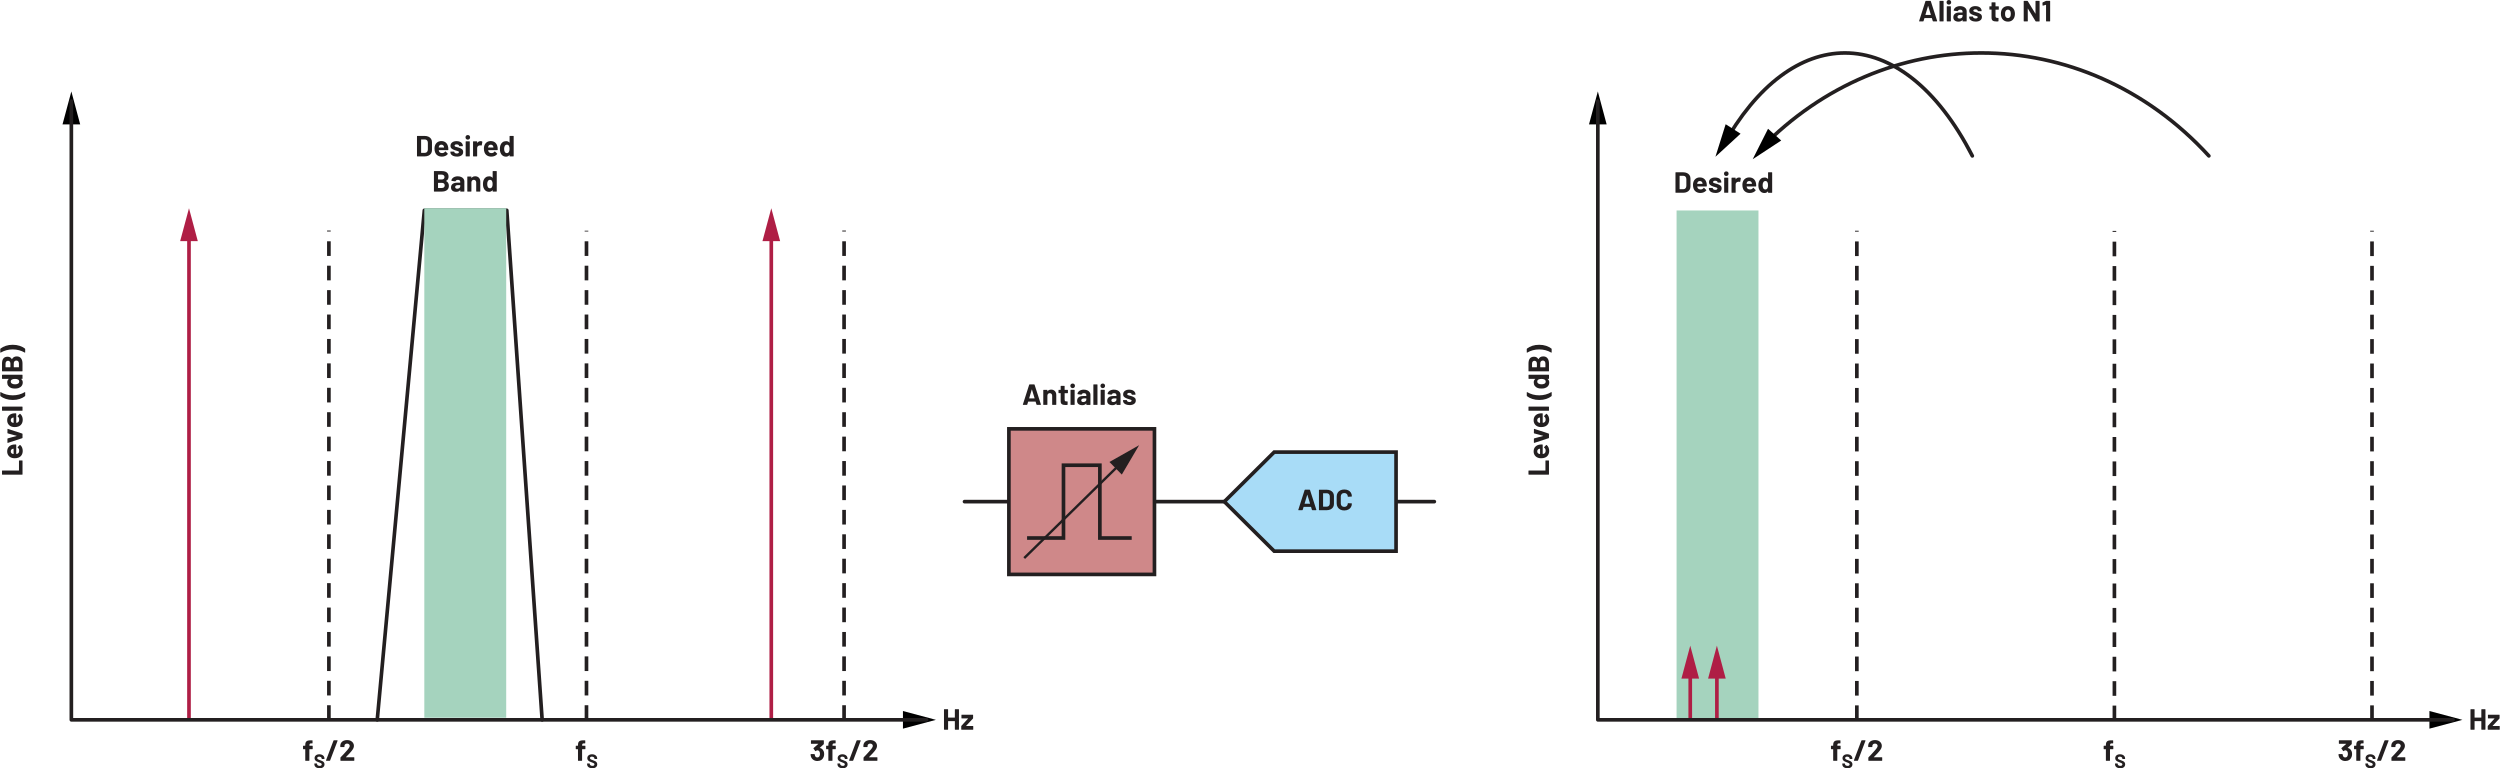 <?xml version="1.0" encoding="UTF-8"?><svg id="a" xmlns="http://www.w3.org/2000/svg" width="14.22in" height="4.37in" viewBox="0 0 1023.68 314.66"><g id="b"><g id="c"/></g><g><path d="M394.91,206.2h192.43c.41,0,.75-.34,.75-.75s-.34-.75-.75-.75h-192.43c-.41,0-.75,.34-.75,.75s.34,.75,.75,.75" fill="#231f20"/><rect x="686.55" y="86.2" width="33.54" height="208.68" fill="#a5d3be"/><path d="M155.13,294.89l19.23-208h32.39l14.43,207.98c.03,.41,.39,.72,.8,.7,.41-.03,.72-.39,.7-.8l-14.48-208.68c-.03-.39-.35-.7-.75-.7h-33.77c-.39,0-.71,.3-.75,.68l-19.29,208.68c-.04,.41,.27,.78,.68,.82,.41,.04,.78-.27,.82-.68h0Z" fill="#231f20"/><path d="M239.53,305.42h-1.16l-.06-.06v-.13c0-.29,.05-.49,.16-.6,.11-.11,.3-.17,.58-.17h.4l.1-.04,.04-.1v-.97l-.04-.1-.1-.04h-.46c-.6-.02-1.07,.04-1.41,.15-.34,.12-.59,.31-.74,.59-.15,.28-.23,.66-.23,1.16v.26l-.06,.06h-.71l-.1,.04-.04,.1v1.14l.04,.1,.1,.04h.71l.06,.06v4.55l.04,.1,.1,.04h1.4l.1-.04,.04-.1v-4.55l.06-.06h1.16l.1-.04,.04-.1v-1.14l-.04-.1-.1-.04Z" fill="#231f20"/><path d="M242.44,314.66c.63,0,1.13-.15,1.5-.44,.37-.29,.55-.69,.55-1.19,0-.34-.09-.61-.26-.82-.17-.21-.37-.37-.58-.47-.22-.11-.51-.23-.89-.37-.34-.12-.59-.22-.76-.29l-.37-.24-.12-.34c0-.19,.07-.33,.21-.44,.14-.11,.34-.16,.59-.16,.32,0,.57,.08,.76,.23,.18,.16,.28,.35,.28,.57v.06l.03,.07,.07,.03h.92l.07-.03,.03-.07v-.12c0-.34-.09-.64-.27-.9-.18-.26-.43-.46-.74-.6-.32-.14-.68-.22-1.08-.22s-.72,.06-1.02,.19c-.29,.13-.52,.31-.69,.55-.17,.24-.25,.52-.25,.84s.08,.6,.25,.82,.38,.4,.62,.52c.25,.13,.55,.25,.91,.38,.32,.12,.55,.21,.7,.28l.35,.23,.13,.32-.21,.44c-.14,.12-.35,.18-.63,.18-.34,0-.6-.07-.8-.22-.2-.15-.3-.33-.3-.54v-.12l-.03-.07-.07-.03h-.91l-.07,.03-.03,.07v.18c0,.34,.09,.63,.26,.88,.17,.25,.42,.45,.74,.58,.32,.14,.69,.21,1.12,.21Z" fill="#231f20"/><path d="M127.83,305.42h-1.16l-.06-.06v-.13c0-.29,.05-.49,.16-.6,.11-.11,.3-.17,.58-.17h.4l.1-.04,.04-.1v-.97l-.04-.1-.1-.04h-.46c-.6-.02-1.07,.04-1.41,.15-.34,.12-.59,.31-.74,.59-.15,.28-.23,.66-.23,1.16v.26l-.06,.06h-.71l-.1,.04-.04,.1v1.14l.04,.1,.1,.04h.71l.06,.06v4.55l.04,.1,.1,.04h1.4l.1-.04,.04-.1v-4.55l.06-.06h1.16l.1-.04,.04-.1v-1.14l-.04-.1-.1-.04Z" fill="#231f20"/><path d="M130.74,314.66c.63,0,1.13-.15,1.5-.44,.37-.29,.55-.69,.55-1.19,0-.34-.09-.61-.26-.82-.17-.21-.37-.37-.58-.47-.22-.11-.51-.23-.89-.37-.34-.12-.59-.22-.76-.29l-.37-.24-.12-.34c0-.19,.07-.33,.21-.44,.14-.11,.34-.16,.59-.16,.32,0,.57,.08,.76,.23,.18,.16,.28,.35,.28,.57v.06l.03,.07,.07,.03h.92l.07-.03,.03-.07v-.12c0-.34-.09-.64-.27-.9-.18-.26-.43-.46-.74-.6-.32-.14-.68-.22-1.08-.22s-.72,.06-1.02,.19c-.29,.13-.52,.31-.69,.55-.17,.24-.25,.52-.25,.84s.08,.6,.25,.82,.38,.4,.62,.52c.25,.13,.55,.25,.91,.38,.32,.12,.55,.21,.7,.28l.35,.23,.13,.32-.21,.44c-.14,.12-.35,.18-.63,.18-.34,0-.6-.07-.8-.22-.2-.15-.3-.33-.3-.54v-.12l-.03-.07-.07-.03h-.91l-.07,.03-.03,.07v.18c0,.34,.09,.63,.26,.88,.17,.25,.42,.45,.74,.58,.32,.14,.69,.21,1.12,.21Z" fill="#231f20"/><path d="M141.57,310.07l.18-.18c.57-.58,1-1.02,1.28-1.32,.29-.3,.56-.61,.8-.92,.34-.41,.59-.79,.76-1.14s.25-.7,.25-1.03c0-.44-.11-.84-.34-1.2-.23-.36-.55-.65-.97-.86-.42-.21-.91-.32-1.48-.32-.51,0-.97,.09-1.39,.26s-.74,.43-.99,.76c-.25,.33-.38,.71-.41,1.15v.56l.04,.1,.1,.04h1.42l.1-.04,.04-.1v-.3c0-.29,.1-.53,.3-.71s.46-.27,.78-.27,.58,.09,.78,.27,.3,.41,.3,.69c0,.39-.36,.99-1.09,1.8-.23,.24-.46,.49-.68,.76-.1,.11-.36,.39-.77,.85-.41,.45-.81,.87-1.2,1.25l-.07,.18v1.1l.04,.1,.1,.04h5.4l.1-.04,.04-.1v-1.16l-.04-.1-.1-.04h-3.25l-.05-.03v-.05Zm-8.05,1.52h1.39l.17-.11,3.08-8.12-.12-.17h-1.39l-.17,.11-3.08,8.12,.12,.17Z" fill="#231f20"/><path d="M342.07,305.42h-1.16l-.06-.06v-.13c0-.29,.05-.49,.16-.6,.11-.11,.3-.17,.58-.17h.4l.1-.04,.04-.1v-.97l-.04-.1-.1-.04h-.46c-.6-.02-1.07,.04-1.41,.15-.34,.12-.59,.31-.74,.59-.15,.28-.23,.66-.23,1.16v.26l-.06,.06h-.71l-.1,.04-.04,.1v1.14l.04,.1,.1,.04h.71l.06,.06v4.55l.04,.1,.1,.04h1.4l.1-.04,.04-.1v-4.55l.06-.06h1.16l.1-.04,.04-.1v-1.14l-.04-.1-.1-.04Zm-4.9,2.17c-.3-.69-.79-1.1-1.49-1.24l-.05-.02,.02-.05,1.57-1.44,.08-.18v-1.32l-.04-.1-.1-.04h-5l-.1,.04-.04,.1v1.16l.04,.1,.1,.04h2.82l.04,.02-.02,.05-1.91,1.67-.05,.12,.02,.08,.71,1,.11,.07,.1-.04,.35-.22,.28-.08c.43,0,.74,.19,.92,.56,.12,.24,.18,.55,.18,.92,0,.32-.06,.6-.17,.84-.17,.39-.48,.59-.92,.59-.22,0-.42-.06-.58-.17-.16-.12-.28-.28-.35-.49-.06-.13-.1-.32-.13-.59l-.14-.14h-1.42l-.14,.14c.02,.36,.08,.7,.19,1.01,.2,.52,.53,.93,.99,1.24,.46,.3,.99,.46,1.6,.46s1.15-.14,1.6-.43c.45-.29,.77-.69,.97-1.2,.14-.37,.22-.77,.22-1.2,0-.48-.08-.9-.24-1.27Z" fill="#231f20"/><path d="M344.98,314.66c.63,0,1.13-.15,1.5-.44,.37-.29,.55-.69,.55-1.19,0-.34-.09-.61-.26-.82-.17-.21-.37-.37-.58-.47-.22-.11-.51-.23-.89-.37-.34-.12-.59-.22-.76-.29l-.37-.24-.12-.34c0-.19,.07-.33,.21-.44,.14-.11,.34-.16,.59-.16,.32,0,.57,.08,.76,.23,.18,.16,.28,.35,.28,.57v.06l.03,.07,.07,.03h.92l.07-.03,.03-.07v-.12c0-.34-.09-.64-.27-.9-.18-.26-.43-.46-.74-.6-.32-.14-.68-.22-1.08-.22s-.72,.06-1.02,.19c-.29,.13-.52,.31-.69,.55-.17,.24-.25,.52-.25,.84s.08,.6,.25,.82,.38,.4,.62,.52c.25,.13,.55,.25,.91,.38,.32,.12,.55,.21,.7,.28l.35,.23,.13,.32-.21,.44c-.14,.12-.35,.18-.63,.18-.34,0-.6-.07-.8-.22-.2-.15-.3-.33-.3-.54v-.12l-.03-.07-.07-.03h-.91l-.07,.03-.03,.07v.18c0,.34,.09,.63,.26,.88,.17,.25,.42,.45,.74,.58,.32,.14,.69,.21,1.12,.21Z" fill="#231f20"/><path d="M355.81,310.07l.18-.18c.57-.58,1-1.02,1.28-1.32,.29-.3,.56-.61,.8-.92,.34-.41,.59-.79,.76-1.14s.25-.7,.25-1.03c0-.44-.11-.84-.34-1.2-.23-.36-.55-.65-.97-.86-.42-.21-.91-.32-1.48-.32-.51,0-.97,.09-1.39,.26s-.74,.43-.99,.76c-.25,.33-.38,.71-.41,1.15v.56l.04,.1,.1,.04h1.42l.1-.04,.04-.1v-.3c0-.29,.1-.53,.3-.71s.46-.27,.78-.27,.58,.09,.78,.27,.3,.41,.3,.69c0,.39-.36,.99-1.09,1.8-.23,.24-.46,.49-.68,.76-.1,.11-.36,.39-.77,.85-.41,.45-.81,.87-1.2,1.25l-.07,.18v1.1l.04,.1,.1,.04h5.4l.1-.04,.04-.1v-1.16l-.04-.1-.1-.04h-3.25l-.05-.03v-.05Zm-8.05,1.52h1.39l.17-.11,3.08-8.12-.12-.17h-1.39l-.17,.11-3.08,8.12,.12,.17Z" fill="#231f20"/><path d="M865.3,305.42h-1.16l-.06-.06v-.13c0-.29,.05-.49,.16-.6,.11-.11,.3-.17,.58-.17h.4l.1-.04,.04-.1v-.97l-.04-.1-.1-.04h-.46c-.6-.02-1.07,.04-1.41,.15-.34,.12-.59,.31-.74,.59-.15,.28-.23,.66-.23,1.16v.26l-.06,.06h-.71l-.1,.04-.04,.1v1.14l.04,.1,.1,.04h.71l.06,.06v4.55l.04,.1,.1,.04h1.4l.1-.04,.04-.1v-4.55l.06-.06h1.16l.1-.04,.04-.1v-1.14l-.04-.1-.1-.04Z" fill="#231f20"/><path d="M868.22,314.66c.63,0,1.13-.15,1.5-.44,.37-.29,.55-.69,.55-1.19,0-.34-.09-.61-.26-.82-.17-.21-.37-.37-.58-.47-.22-.11-.51-.23-.89-.37-.34-.12-.59-.22-.76-.29l-.37-.24-.12-.34c0-.19,.07-.33,.21-.44,.14-.11,.34-.16,.59-.16,.32,0,.57,.08,.76,.23,.18,.16,.28,.35,.28,.57v.06l.03,.07,.07,.03h.92l.07-.03,.03-.07v-.12c0-.34-.09-.64-.27-.9-.18-.26-.43-.46-.74-.6-.32-.14-.68-.22-1.08-.22s-.72,.06-1.02,.19c-.29,.13-.52,.31-.69,.55-.17,.24-.25,.52-.25,.84s.08,.6,.25,.82,.38,.4,.62,.52c.25,.13,.55,.25,.91,.38,.32,.12,.55,.21,.7,.28l.35,.23,.13,.32-.21,.44c-.14,.12-.35,.18-.63,.18-.34,0-.6-.07-.8-.22-.2-.15-.3-.33-.3-.54v-.12l-.03-.07-.07-.03h-.91l-.07,.03-.03,.07v.18c0,.34,.09,.63,.26,.88,.17,.25,.42,.45,.74,.58,.32,.14,.69,.21,1.12,.21Z" fill="#231f20"/><path d="M753.61,305.42h-1.16l-.06-.06v-.13c0-.29,.05-.49,.16-.6,.11-.11,.3-.17,.58-.17h.4l.1-.04,.04-.1v-.97l-.04-.1-.1-.04h-.46c-.6-.02-1.07,.04-1.41,.15-.34,.12-.59,.31-.74,.59-.15,.28-.23,.66-.23,1.16v.26l-.06,.06h-.71l-.1,.04-.04,.1v1.14l.04,.1,.1,.04h.71l.06,.06v4.55l.04,.1,.1,.04h1.4l.1-.04,.04-.1v-4.55l.06-.06h1.16l.1-.04,.04-.1v-1.14l-.04-.1-.1-.04Z" fill="#231f20"/><path d="M756.52,314.66c.63,0,1.13-.15,1.5-.44,.37-.29,.55-.69,.55-1.19,0-.34-.09-.61-.26-.82-.17-.21-.37-.37-.58-.47-.22-.11-.51-.23-.89-.37-.34-.12-.59-.22-.76-.29l-.37-.24-.12-.34c0-.19,.07-.33,.21-.44,.14-.11,.34-.16,.59-.16,.32,0,.57,.08,.76,.23,.18,.16,.28,.35,.28,.57v.06l.03,.07,.07,.03h.92l.07-.03,.03-.07v-.12c0-.34-.09-.64-.27-.9-.18-.26-.43-.46-.74-.6-.32-.14-.68-.22-1.08-.22s-.72,.06-1.02,.19c-.29,.13-.52,.31-.69,.55-.17,.24-.25,.52-.25,.84s.08,.6,.25,.82,.38,.4,.62,.52c.25,.13,.55,.25,.91,.38,.32,.12,.55,.21,.7,.28l.35,.23,.13,.32-.21,.44c-.14,.12-.35,.18-.63,.18-.34,0-.6-.07-.8-.22-.2-.15-.3-.33-.3-.54v-.12l-.03-.07-.07-.03h-.91l-.07,.03-.03,.07v.18c0,.34,.09,.63,.26,.88,.17,.25,.42,.45,.74,.58,.32,.14,.69,.21,1.12,.21Z" fill="#231f20"/><path d="M767.34,310.07l.18-.18c.57-.58,1-1.02,1.28-1.32,.29-.3,.56-.61,.8-.92,.34-.41,.59-.79,.76-1.14s.25-.7,.25-1.03c0-.44-.11-.84-.34-1.2-.23-.36-.55-.65-.97-.86-.42-.21-.91-.32-1.48-.32-.51,0-.97,.09-1.39,.26s-.74,.43-.99,.76c-.25,.33-.38,.71-.41,1.15v.56l.04,.1,.1,.04h1.42l.1-.04,.04-.1v-.3c0-.29,.1-.53,.3-.71s.46-.27,.78-.27,.58,.09,.78,.27,.3,.41,.3,.69c0,.39-.36,.99-1.09,1.8-.23,.24-.46,.49-.68,.76-.1,.11-.36,.39-.77,.85-.41,.45-.81,.87-1.2,1.25l-.07,.18v1.1l.04,.1,.1,.04h5.4l.1-.04,.04-.1v-1.16l-.04-.1-.1-.04h-3.25l-.05-.03v-.05Zm-8.05,1.52h1.39l.17-.11,3.08-8.12-.12-.17h-1.39l-.17,.11-3.08,8.12,.12,.17Z" fill="#231f20"/><path d="M967.85,305.42h-1.16l-.06-.06v-.13c0-.29,.05-.49,.16-.6,.11-.11,.3-.17,.58-.17h.4l.1-.04,.04-.1v-.97l-.04-.1-.1-.04h-.46c-.6-.02-1.07,.04-1.41,.15-.34,.12-.59,.31-.74,.59-.15,.28-.23,.66-.23,1.16v.26l-.06,.06h-.71l-.1,.04-.04,.1v1.14l.04,.1,.1,.04h.71l.06,.06v4.55l.04,.1,.1,.04h1.4l.1-.04,.04-.1v-4.55l.06-.06h1.16l.1-.04,.04-.1v-1.14l-.04-.1-.1-.04Zm-4.9,2.17c-.3-.69-.79-1.1-1.49-1.24l-.05-.02,.02-.05,1.57-1.44,.08-.18v-1.32l-.04-.1-.1-.04h-5l-.1,.04-.04,.1v1.16l.04,.1,.1,.04h2.82l.04,.02-.02,.05-1.91,1.67-.05,.12,.02,.08,.71,1,.11,.07,.1-.04,.35-.22,.28-.08c.43,0,.74,.19,.92,.56,.12,.24,.18,.55,.18,.92,0,.32-.06,.6-.17,.84-.17,.39-.48,.59-.92,.59-.22,0-.42-.06-.58-.17-.16-.12-.28-.28-.35-.49-.06-.13-.1-.32-.13-.59l-.14-.14h-1.42l-.14,.14c.02,.36,.08,.7,.19,1.01,.2,.52,.53,.93,.99,1.24,.46,.3,.99,.46,1.6,.46s1.15-.14,1.6-.43c.45-.29,.77-.69,.97-1.2,.14-.37,.22-.77,.22-1.2,0-.48-.08-.9-.24-1.27Z" fill="#231f20"/><path d="M970.76,314.66c.63,0,1.13-.15,1.5-.44,.37-.29,.55-.69,.55-1.19,0-.34-.09-.61-.26-.82-.17-.21-.37-.37-.58-.47-.22-.11-.51-.23-.89-.37-.34-.12-.59-.22-.76-.29l-.37-.24-.12-.34c0-.19,.07-.33,.21-.44,.14-.11,.34-.16,.59-.16,.32,0,.57,.08,.76,.23,.18,.16,.28,.35,.28,.57v.06l.03,.07,.07,.03h.92l.07-.03,.03-.07v-.12c0-.34-.09-.64-.27-.9-.18-.26-.43-.46-.74-.6-.32-.14-.68-.22-1.08-.22s-.72,.06-1.02,.19c-.29,.13-.52,.31-.69,.55-.17,.24-.25,.52-.25,.84s.08,.6,.25,.82,.38,.4,.62,.52c.25,.13,.55,.25,.91,.38,.32,.12,.55,.21,.7,.28l.35,.23,.13,.32-.21,.44c-.14,.12-.35,.18-.63,.18-.34,0-.6-.07-.8-.22-.2-.15-.3-.33-.3-.54v-.12l-.03-.07-.07-.03h-.91l-.07,.03-.03,.07v.18c0,.34,.09,.63,.26,.88,.17,.25,.42,.45,.74,.58,.32,.14,.69,.21,1.12,.21Z" fill="#231f20"/><path d="M981.58,310.07l.18-.18c.57-.58,1-1.02,1.28-1.32,.29-.3,.56-.61,.8-.92,.34-.41,.59-.79,.76-1.14s.25-.7,.25-1.03c0-.44-.11-.84-.34-1.2-.23-.36-.55-.65-.97-.86-.42-.21-.91-.32-1.48-.32-.51,0-.97,.09-1.39,.26s-.74,.43-.99,.76c-.25,.33-.38,.71-.41,1.15v.56l.04,.1,.1,.04h1.42l.1-.04,.04-.1v-.3c0-.29,.1-.53,.3-.71s.46-.27,.78-.27,.58,.09,.78,.27,.3,.41,.3,.69c0,.39-.36,.99-1.09,1.8-.23,.24-.46,.49-.68,.76-.1,.11-.36,.39-.77,.85-.41,.45-.81,.87-1.2,1.25l-.07,.18v1.1l.04,.1,.1,.04h5.4l.1-.04,.04-.1v-1.16l-.04-.1-.1-.04h-3.25l-.05-.03v-.05Zm-8.05,1.52h1.39l.17-.11,3.08-8.12-.12-.17h-1.39l-.17,.11-3.08,8.12,.12,.17Z" fill="#231f20"/><path d="M135.34,94.82v-.4h-1.5v.4h1.5Zm0,10v-6h-1.5v6h1.5Zm0,10v-6h-1.5v6h1.5Zm0,10v-6h-1.5v6h1.5Zm0,10v-6h-1.5v6h1.5Zm0,10v-6h-1.5v6h1.5Zm0,10v-6h-1.5v6h1.5Zm0,10v-6h-1.5v6h1.5Zm0,10v-6h-1.5v6h1.5Zm0,10v-6h-1.5v6h1.5Zm0,10v-6h-1.5v6h1.5Zm0,10v-6h-1.5v6h1.5Zm0,10v-6h-1.5v6h1.5Zm0,10v-6h-1.5v6h1.5Zm0,10v-6h-1.5v6h1.5Zm0,10v-6h-1.5v6h1.5Zm0,10v-6h-1.5v6h1.5Zm0,10v-6h-1.5v6h1.5Zm0,10v-6h-1.5v6h1.5Zm0,10v-6h-1.5v6h1.5Zm0,10v-6h-1.5v6h1.5Z" fill="#231f20"/><path d="M240.84,94.82v-.33h-1.5v.33h1.5Zm0,10v-6h-1.5v6h1.5Zm0,10v-6h-1.5v6h1.5Zm0,10v-6h-1.5v6h1.5Zm0,10v-6h-1.5v6h1.5Zm0,10v-6h-1.5v6h1.5Zm0,10v-6h-1.5v6h1.5Zm0,10v-6h-1.5v6h1.5Zm0,10v-6h-1.5v6h1.5Zm0,10v-6h-1.5v6h1.5Zm0,10v-6h-1.5v6h1.5Zm0,10v-6h-1.5v6h1.5Zm0,10v-6h-1.5v6h1.5Zm0,10v-6h-1.5v6h1.5Zm0,10v-6h-1.5v6h1.5Zm0,10v-6h-1.5v6h1.5Zm0,10v-6h-1.5v6h1.5Zm0,10v-6h-1.5v6h1.5Zm0,10v-6h-1.5v6h1.5Zm0,10v-6h-1.5v6h1.5Zm0,10v-6h-1.5v6h1.5Z" fill="#231f20"/><path d="M346.34,94.82v-.4h-1.5v.4h1.5Zm0,10v-6h-1.5v6h1.5Zm0,10v-6h-1.5v6h1.5Zm0,10v-6h-1.5v6h1.5Zm0,10v-6h-1.5v6h1.5Zm0,10v-6h-1.5v6h1.5Zm0,10v-6h-1.5v6h1.5Zm0,10v-6h-1.5v6h1.5Zm0,10v-6h-1.5v6h1.5Zm0,10v-6h-1.5v6h1.5Zm0,10v-6h-1.5v6h1.5Zm0,10v-6h-1.5v6h1.5Zm0,10v-6h-1.5v6h1.5Zm0,10v-6h-1.5v6h1.5Zm0,10v-6h-1.5v6h1.5Zm0,10v-6h-1.5v6h1.5Zm0,10v-6h-1.5v6h1.5Zm0,10v-6h-1.5v6h1.5Zm0,10v-6h-1.5v6h1.5Zm0,10v-6h-1.5v6h1.5Zm0,10v-6h-1.5v6h1.5Z" fill="#231f20"/><rect x="413.09" y="175.64" width="59.62" height="59.62" fill="#cf7a7a"/><rect x="413.09" y="175.64" width="59.62" height="59.62" fill="#cf8889"/><polygon points="413.09 235.26 413.09 236.01 473.46 236.01 473.46 174.89 412.34 174.89 412.34 236.01 413.09 236.01 413.09 235.26 413.84 235.26 413.84 176.39 471.96 176.39 471.96 234.51 413.09 234.51 413.09 235.26 413.84 235.26 413.09 235.26" fill="#231f20"/><polygon points="420.54 221.1 436.2 221.1 436.2 191.29 449.6 191.29 449.6 221.1 463.39 221.1 463.39 219.6 451.1 219.6 451.1 189.79 434.7 189.79 434.7 219.6 420.54 219.6 420.54 221.1 420.54 221.1" fill="#231f20"/><rect x="173.67" y="85.28" width="33.54" height="208.68" fill="#a5d3be"/><path d="M761.13,94.88v-.38h-1.5v.38h1.5Zm0,10v-6h-1.5v6h1.5Zm0,10v-6h-1.5v6h1.5Zm0,10v-6h-1.5v6h1.5Zm0,10v-6h-1.5v6h1.5Zm0,10v-6h-1.5v6h1.5Zm0,10v-6h-1.5v6h1.5Zm0,10v-6h-1.5v6h1.5Zm0,10v-6h-1.5v6h1.5Zm0,10v-6h-1.5v6h1.5Zm0,10v-6h-1.5v6h1.5Zm0,10v-6h-1.5v6h1.5Zm0,10v-6h-1.5v6h1.5Zm0,10v-6h-1.5v6h1.5Zm0,10v-6h-1.5v6h1.5Zm0,10v-6h-1.5v6h1.5Zm0,10v-6h-1.5v6h1.5Zm0,10v-6h-1.5v6h1.5Zm0,10v-6h-1.5v6h1.5Zm0,10v-6h-1.5v6h1.5Zm0,10v-6h-1.5v6h1.5Z" fill="#231f20"/><path d="M866.62,94.97v-.4h-1.5v.4h1.5Zm0,10v-6h-1.5v6h1.5Zm0,10v-6h-1.5v6h1.5Zm0,10v-6h-1.5v6h1.5Zm0,10v-6h-1.5v6h1.5Zm0,10v-6h-1.5v6h1.5Zm0,10v-6h-1.5v6h1.5Zm0,10v-6h-1.5v6h1.5Zm0,10v-6h-1.5v6h1.5Zm0,10v-6h-1.5v6h1.5Zm0,10v-6h-1.5v6h1.5Zm0,10v-6h-1.5v6h1.5Zm0,10v-6h-1.5v6h1.5Zm0,10v-6h-1.5v6h1.5Zm0,10v-6h-1.5v6h1.5Zm0,10v-6h-1.5v6h1.5Zm0,10v-6h-1.5v6h1.5Zm0,10v-6h-1.5v6h1.5Zm0,10v-6h-1.5v6h1.5Zm0,10v-6h-1.5v6h1.5Zm0,10v-6h-1.5v6h1.5Z" fill="#231f20"/><path d="M972.12,94.88v-.38h-1.5v.38h1.5Zm0,10v-6h-1.5v6h1.5Zm0,10v-6h-1.5v6h1.5Zm0,10v-6h-1.5v6h1.5Zm0,10v-6h-1.5v6h1.5Zm0,10v-6h-1.5v6h1.5Zm0,10v-6h-1.5v6h1.5Zm0,10v-6h-1.5v6h1.5Zm0,10v-6h-1.5v6h1.5Zm0,10v-6h-1.5v6h1.5Zm0,10v-6h-1.5v6h1.5Zm0,10v-6h-1.5v6h1.5Zm0,10v-6h-1.5v6h1.5Zm0,10v-6h-1.5v6h1.5Zm0,10v-6h-1.5v6h1.5Zm0,10v-6h-1.5v6h1.5Zm0,10v-6h-1.5v6h1.5Zm0,10v-6h-1.5v6h1.5Zm0,10v-6h-1.5v6h1.5Zm0,10v-6h-1.5v6h1.5Zm0,10v-6h-1.5v6h1.5Z" fill="#231f20"/><path d="M723.77,77.08c-.2,.34-.48,.52-.84,.52-.39,0-.69-.17-.89-.52-.17-.32-.25-.72-.25-1.2,0-.54,.1-.96,.3-1.27,.19-.31,.48-.47,.85-.47,.35,0,.62,.16,.8,.47,.18,.3,.26,.72,.26,1.26s-.08,.92-.24,1.21Zm.25-6.38v2.57l-.02,.05-.05-.02c-.32-.4-.77-.6-1.34-.6s-1.07,.15-1.47,.45c-.4,.3-.69,.71-.87,1.22-.14,.42-.22,.92-.22,1.49s.07,1.04,.2,1.45c.18,.54,.47,.97,.87,1.28,.4,.31,.89,.47,1.45,.47s1.04-.22,1.38-.66l.05-.02,.02,.04v.4l.04,.1,.1,.04h1.4l.1-.04,.04-.1v-8.11l-.04-.1-.1-.04h-1.4l-.1,.04-.04,.1Zm-7.72,3.44c.26,0,.49,.07,.67,.2s.31,.32,.38,.56c0,0,.02,.1,.06,.34l-.05,.06h-2.08l-.06-.06,.08-.38c.16-.47,.49-.71,1-.71Zm2.8,1.09c-.1-.78-.4-1.4-.88-1.86-.48-.46-1.13-.7-1.93-.7-.63,0-1.18,.17-1.64,.5-.46,.34-.78,.79-.97,1.36-.12,.34-.18,.72-.18,1.16,0,.65,.08,1.17,.25,1.57,.21,.56,.55,1,1.03,1.31,.48,.31,1.06,.47,1.75,.47,.5,0,.95-.09,1.37-.27s.76-.43,1.02-.76l.05-.1-.06-.11-.86-.85-.08-.05-.11,.07c-.3,.41-.7,.62-1.21,.62-.64,0-1.06-.22-1.27-.67l-.13-.48,.05-.06h3.71l.16-.14c.02-.38,0-.72-.05-1.02Zm-6.98-2.53c-.55,0-.99,.24-1.32,.72h-.04l-.02-.04v-.46l-.04-.1-.1-.04h-1.4l-.1,.04-.04,.1v5.88l.04,.1,.1,.04h1.4l.1-.04,.04-.1v-3.28c0-.31,.1-.56,.3-.75,.2-.19,.44-.29,.73-.32l.26-.02,.42,.06,.17-.08,.25-1.37-.07-.18c-.17-.11-.4-.17-.68-.17Zm-5.94,6.25h1.4l.1-.04,.04-.1v-5.89l-.04-.1-.1-.04h-1.4l-.1,.04-.04,.1v5.89l.04,.1,.1,.04Zm.72-6.86c.27,0,.5-.09,.68-.27,.18-.18,.27-.41,.27-.68s-.09-.51-.26-.68-.4-.26-.68-.26-.51,.09-.68,.26c-.18,.18-.26,.4-.26,.68s.09,.5,.27,.68,.41,.27,.68,.27Zm-4.48,6.95c.79,0,1.42-.17,1.89-.5,.47-.33,.7-.79,.7-1.39,0-.5-.16-.89-.49-1.15s-.78-.48-1.34-.65l-.36-.1-.3-.08c-.38-.09-.66-.17-.82-.25l-.25-.36,.25-.4c.17-.1,.38-.14,.65-.14,.3,0,.53,.06,.71,.18,.18,.12,.27,.27,.27,.44l.04,.1,.1,.04h1.28l.1-.04,.04-.1c0-.38-.11-.71-.32-1.01-.21-.3-.51-.53-.89-.69-.38-.16-.83-.25-1.34-.25-.76,0-1.37,.17-1.83,.52-.46,.35-.69,.82-.69,1.41,0,.48,.15,.85,.46,1.1,.3,.26,.71,.47,1.22,.65,.22,.09,.51,.18,.89,.28,.33,.08,.56,.16,.71,.23l.22,.32-.25,.4c-.17,.11-.39,.16-.66,.16-.3,0-.54-.06-.74-.19s-.29-.27-.29-.45h0l-.04-.11-.1-.04h-1.33l-.1,.04-.04,.1v.12c0,.34,.11,.65,.33,.92,.22,.27,.53,.48,.93,.64,.4,.15,.87,.23,1.4,.23Zm-6.35-4.9c.26,0,.49,.07,.67,.2s.31,.32,.38,.56c0,0,.02,.1,.06,.34l-.05,.06h-2.08l-.06-.06,.08-.38c.16-.47,.49-.71,1-.71Zm2.8,1.09c-.1-.78-.4-1.4-.88-1.86-.48-.46-1.13-.7-1.93-.7-.63,0-1.18,.17-1.64,.5-.46,.34-.78,.79-.97,1.36-.12,.34-.18,.72-.18,1.16,0,.65,.08,1.17,.25,1.57,.21,.56,.55,1,1.03,1.31,.48,.31,1.06,.47,1.75,.47,.5,0,.95-.09,1.37-.27s.76-.43,1.02-.76l.05-.1-.06-.11-.86-.85-.08-.05-.11,.07c-.3,.41-.7,.62-1.21,.62-.64,0-1.06-.22-1.27-.67l-.13-.48,.05-.06h3.71l.16-.14c.02-.38,0-.72-.05-1.02Zm-11.08,2.21v-5.38l.06-.06h1.44c.38,0,.69,.12,.92,.37,.23,.25,.34,.58,.34,1v2.76c0,.42-.13,.75-.35,1-.23,.25-.53,.37-.89,.37h-1.45l-.06-.06Zm-1.55,1.51h3c.6,0,1.13-.11,1.58-.32,.45-.21,.8-.51,1.05-.89s.37-.83,.37-1.33v-3.31c0-.5-.12-.95-.37-1.33-.25-.38-.6-.68-1.05-.89s-.98-.32-1.58-.32h-3l-.1,.04-.04,.1v8.11l.04,.1,.1,.04Z" fill="#231f20"/><path d="M808.34,63.5c-7.23-14.09-15.6-24.72-24.59-31.84-8.99-7.12-18.61-10.72-28.25-10.72-9.16,0-18.32,3.25-26.94,9.72-8.62,6.47-16.72,16.14-23.84,29.01-.2,.36-.07,.82,.29,1.02,.36,.2,.82,.07,1.02-.29,7.04-12.73,15.02-22.24,23.43-28.54,8.41-6.3,17.23-9.42,26.04-9.42,9.27,0,18.54,3.45,27.32,10.4,8.78,6.95,17.04,17.4,24.19,31.35,.19,.37,.64,.51,1.01,.33,.37-.19,.51-.64,.33-1.01h0Z" fill="#231f20"/><path d="M905.11,63.34c-25.82-28.21-59.76-42.4-93.74-42.4-32.57,0-65.19,13.05-90.71,39.23-.29,.3-.28,.77,.01,1.06,.3,.29,.77,.28,1.06-.01,25.25-25.91,57.46-38.78,89.64-38.78,33.56,0,67.08,14.01,92.63,41.91,.28,.31,.75,.33,1.06,.05,.31-.28,.33-.75,.05-1.06h0Z" fill="#231f20"/><path d="M837.77,.4l-1.26,.59-.11,.17,.04,1.03,.11,.13h.05l1.19-.34h.05l.03,.06v6.58l.04,.1,.1,.04h1.4l.1-.04,.04-.1V.5l-.04-.1-.1-.04h-1.45l-.18,.04Zm-4.22,.11V5.6l-.06-.03-3.1-5.11-.17-.1h-1.36l-.1,.04-.04,.1V8.62l.04,.1,.1,.04h1.4l.1-.04,.04-.1-.02-5.06,.02-.05,.05,.03,3.11,5.14,.17,.1h1.36l.1-.04,.04-.1V.5l-.04-.1-.1-.04h-1.4l-.1,.04-.04,.1Zm-11.29,6.9c-.27,0-.5-.08-.69-.24s-.32-.38-.4-.66c-.06-.2-.08-.48-.08-.84s.03-.66,.1-.85c.08-.27,.21-.48,.39-.64s.41-.23,.68-.23,.49,.08,.67,.23,.32,.36,.41,.64c.06,.23,.1,.52,.1,.85,0,.3-.03,.58-.1,.84-.08,.28-.21,.5-.4,.66s-.41,.24-.67,.24Zm0,1.45c.67,0,1.25-.18,1.72-.53,.47-.36,.8-.85,.98-1.47,.11-.38,.17-.78,.17-1.21s-.06-.86-.19-1.26c-.19-.59-.52-1.05-.98-1.39-.46-.33-1.02-.5-1.68-.5s-1.25,.17-1.73,.5c-.48,.34-.81,.8-1,1.39-.11,.38-.17,.8-.17,1.27,0,.44,.05,.85,.17,1.22,.18,.61,.5,1.09,.98,1.44,.48,.35,1.06,.53,1.73,.53Zm-3.74-5.05v-1.07l-.04-.1-.1-.04h-1.15l-.06-.06V1.1l-.04-.1-.1-.04h-1.34l-.1,.04-.04,.1v1.43l-.06,.06h-.68l-.1,.04-.04,.1v1.07l.04,.1,.1,.04h.68l.06,.06v3.22c0,.61,.18,1.02,.5,1.24s.82,.33,1.49,.33c.14,0,.38,0,.72-.02l.14-.16v-1.14l-.04-.1-.1-.04h-.4c-.24,0-.41-.06-.52-.19-.11-.13-.16-.32-.16-.59v-2.54l.06-.06h1.15l.1-.04,.04-.1Zm-9.5,5.04c.79,0,1.42-.17,1.89-.5,.47-.33,.7-.79,.7-1.39,0-.5-.16-.89-.49-1.15s-.78-.48-1.34-.65l-.36-.1-.3-.08c-.38-.09-.66-.17-.82-.25l-.25-.36,.25-.4c.17-.1,.38-.14,.65-.14,.3,0,.54,.06,.71,.18l.27,.44,.04,.1,.1,.04h1.28l.1-.04,.04-.1c0-.38-.11-.71-.32-1.01-.21-.3-.51-.53-.89-.69-.38-.16-.83-.25-1.34-.25-.76,0-1.37,.17-1.83,.52-.46,.35-.69,.82-.69,1.41,0,.48,.15,.85,.46,1.1,.3,.26,.71,.47,1.22,.65,.22,.09,.51,.18,.89,.28,.33,.08,.56,.16,.71,.23l.22,.32-.25,.4c-.17,.11-.39,.16-.66,.16-.3,0-.54-.06-.74-.19s-.29-.27-.29-.45h0l-.04-.11-.1-.04h-1.33l-.1,.04-.04,.1v.12c0,.34,.11,.65,.33,.92,.22,.27,.53,.48,.93,.64,.4,.15,.87,.23,1.4,.23Zm-6.58-1.25c-.26,0-.46-.06-.61-.19s-.23-.29-.23-.51c0-.25,.1-.44,.31-.58,.2-.14,.49-.2,.85-.2h.86l.06,.06v.43c0,.29-.12,.52-.36,.71-.24,.18-.53,.28-.88,.28Zm.24-5.1c-.48,0-.91,.08-1.3,.23-.39,.15-.7,.36-.94,.64-.24,.27-.37,.58-.4,.91l.13,.11,1.45,.19,.16-.12,.32-.37c.16-.09,.37-.13,.62-.13,.32,0,.56,.07,.72,.22s.24,.35,.24,.62v.26l-.06,.06h-1.22c-.8,0-1.42,.17-1.85,.51-.43,.34-.65,.82-.65,1.43s.19,1.04,.58,1.34c.38,.3,.89,.46,1.51,.46,.74,0,1.28-.22,1.62-.66l.05-.02,.02,.05v.4l.04,.1,.1,.04h1.4l.1-.04,.04-.1V4.55c0-.38-.11-.73-.34-1.04-.23-.31-.54-.56-.95-.74s-.87-.27-1.39-.27Zm-5.33,6.26h1.4l.1-.04,.04-.1V2.72l-.04-.1-.1-.04h-1.4l-.1,.04-.04,.1v5.89l.04,.1,.1,.04Zm.72-6.86c.27,0,.5-.09,.68-.27,.18-.18,.27-.41,.27-.68s-.09-.51-.26-.68c-.18-.18-.4-.26-.69-.26s-.51,.09-.68,.26-.26,.4-.26,.68,.09,.5,.27,.68c.18,.18,.41,.27,.68,.27Zm-3.7,6.86h1.4l.1-.04,.04-.1V.5l-.04-.1-.1-.04h-1.4l-.1,.04-.04,.1V8.62l.04,.1,.1,.04Zm-5.9-2.72l1.06-3.56,.04-.04,.04,.04,1.08,3.56-.05,.07h-2.11l-.05-.07Zm3.16,2.72h1.52l.13-.11v-.06l-2.61-8.11-.15-.12h-1.88l-.16,.12-2.59,8.11v.13l.12,.04h1.53l.16-.12,.35-1.18,.06-.05h2.95l.06,.05,.36,1.18,.16,.12Z" fill="#231f20"/><polyline points="316.53 294.82 316.53 95.39 315.03 95.39 315.03 294.82" fill="#af1e45"/><polyline points="78.04 294.82 78.04 95.39 76.54 95.39 76.54 294.82" fill="#af1e45"/><polyline points="703.81 294.88 703.81 274.33 702.31 274.33 702.31 294.88" fill="#af1e45"/><polyline points="692.9 294.88 692.9 274.33 691.4 274.33 691.4 294.88" fill="#af1e45"/><polygon points="80.9 98.77 77.29 85.28 73.67 98.77 80.9 98.77" fill="#af1e45"/><polygon points="319.4 98.77 315.78 85.28 312.16 98.77 319.4 98.77" fill="#af1e45"/><polygon points="695.77 277.93 692.15 264.43 688.53 277.93 695.77 277.93" fill="#af1e45"/><polygon points="706.68 277.93 703.06 264.43 699.45 277.93 706.68 277.93" fill="#af1e45"/><path d="M208.34,62.19c-.2,.34-.48,.52-.84,.52-.39,0-.69-.17-.89-.52-.17-.32-.25-.72-.25-1.2,0-.54,.1-.96,.3-1.27,.19-.31,.48-.47,.85-.47,.35,0,.62,.16,.8,.47,.18,.3,.26,.72,.26,1.26s-.08,.92-.24,1.21Zm.25-6.38v2.57l-.02,.05-.05-.02c-.32-.4-.77-.6-1.34-.6s-1.07,.15-1.47,.45c-.4,.3-.69,.71-.87,1.22-.14,.42-.22,.92-.22,1.49s.07,1.04,.2,1.45c.18,.54,.47,.97,.87,1.28,.4,.31,.89,.47,1.45,.47s1.04-.22,1.38-.66l.05-.02,.02,.04v.4l.04,.1,.1,.04h1.4l.1-.04,.04-.1v-8.11l-.04-.1-.1-.04h-1.4l-.1,.04-.04,.1Zm-7.72,3.44c.26,0,.49,.07,.67,.2s.31,.32,.38,.56c0,0,.02,.1,.06,.34l-.05,.06h-2.08l-.06-.06,.08-.38c.16-.47,.49-.71,1-.71Zm2.8,1.09c-.1-.78-.4-1.4-.88-1.86-.48-.46-1.13-.7-1.93-.7-.63,0-1.18,.17-1.64,.5-.46,.34-.78,.79-.97,1.36-.12,.34-.18,.72-.18,1.16,0,.65,.08,1.17,.25,1.57,.21,.56,.55,1,1.03,1.31,.48,.31,1.06,.47,1.75,.47,.5,0,.95-.09,1.37-.27s.76-.43,1.02-.76l.05-.1-.06-.11-.86-.85-.08-.05-.11,.07c-.3,.41-.7,.62-1.21,.62-.64,0-1.06-.22-1.27-.67l-.13-.48,.05-.06h3.71l.16-.14c.02-.38,0-.72-.05-1.02Zm-6.98-2.53c-.55,0-.99,.24-1.32,.72h-.04l-.02-.04v-.46l-.04-.1-.1-.04h-1.4l-.1,.04-.04,.1v5.88l.04,.1,.1,.04h1.4l.1-.04,.04-.1v-3.28c0-.31,.1-.56,.3-.75,.2-.19,.44-.29,.73-.32l.26-.02,.42,.06,.17-.08,.25-1.37-.07-.18c-.17-.11-.4-.17-.68-.17Zm-5.94,6.25h1.4l.1-.04,.04-.1v-5.89l-.04-.1-.1-.04h-1.4l-.1,.04-.04,.1v5.89l.04,.1,.1,.04Zm.72-6.86c.27,0,.5-.09,.68-.27,.18-.18,.27-.41,.27-.68s-.09-.51-.26-.68-.4-.26-.68-.26-.51,.09-.68,.26c-.18,.18-.26,.4-.26,.68s.09,.5,.27,.68,.41,.27,.68,.27Zm-4.48,6.95c.79,0,1.42-.17,1.89-.5,.47-.33,.7-.79,.7-1.39,0-.5-.16-.89-.49-1.15s-.78-.48-1.34-.65l-.36-.1-.3-.08c-.38-.09-.66-.17-.82-.25l-.25-.36,.25-.4c.17-.1,.38-.14,.65-.14,.3,0,.53,.06,.71,.18,.18,.12,.27,.27,.27,.44l.04,.1,.1,.04h1.28l.1-.04,.04-.1c0-.38-.11-.71-.32-1.01-.21-.3-.51-.53-.89-.69-.38-.16-.83-.25-1.34-.25-.76,0-1.37,.17-1.83,.52-.46,.35-.69,.82-.69,1.41,0,.48,.15,.85,.46,1.1,.3,.26,.71,.47,1.22,.65,.22,.09,.51,.18,.89,.28,.33,.08,.56,.16,.71,.23l.22,.32-.25,.4c-.17,.11-.39,.16-.66,.16-.3,0-.54-.06-.74-.19s-.29-.27-.29-.45h0l-.04-.11-.1-.04h-1.33l-.1,.04-.04,.1v.12c0,.34,.11,.65,.33,.92,.22,.27,.53,.48,.93,.64,.4,.15,.87,.23,1.4,.23Zm-6.35-4.9c.26,0,.49,.07,.67,.2s.31,.32,.38,.56c0,0,.02,.1,.06,.34l-.05,.06h-2.08l-.06-.06,.08-.38c.16-.47,.49-.71,1-.71Zm2.8,1.09c-.1-.78-.4-1.4-.88-1.86-.48-.46-1.13-.7-1.93-.7-.63,0-1.18,.17-1.64,.5-.46,.34-.78,.79-.97,1.36-.12,.34-.18,.72-.18,1.16,0,.65,.08,1.17,.25,1.57,.21,.56,.55,1,1.03,1.31,.48,.31,1.06,.47,1.75,.47,.5,0,.95-.09,1.37-.27s.76-.43,1.02-.76l.05-.1-.06-.11-.86-.85-.08-.05-.11,.07c-.3,.41-.7,.62-1.21,.62-.64,0-1.06-.22-1.27-.67l-.13-.48,.05-.06h3.71l.16-.14c.02-.38,0-.72-.05-1.02Zm-11.08,2.21v-5.38l.06-.06h1.44c.38,0,.69,.12,.92,.37,.23,.25,.34,.58,.34,1v2.76c0,.42-.13,.75-.35,1-.23,.25-.53,.37-.89,.37h-1.45l-.06-.06Zm-1.55,1.51h3c.6,0,1.13-.11,1.58-.32,.45-.21,.8-.51,1.05-.89s.37-.83,.37-1.33v-3.31c0-.5-.12-.95-.37-1.33-.25-.38-.6-.68-1.05-.89s-.98-.32-1.58-.32h-3l-.1,.04-.04,.1v8.11l.04,.1,.1,.04Z" fill="#231f20"/><path d="M201.41,76.59c-.2,.34-.48,.52-.84,.52-.39,0-.69-.17-.89-.52-.17-.32-.25-.72-.25-1.2,0-.54,.1-.96,.3-1.27,.19-.31,.48-.47,.85-.47,.35,0,.62,.16,.8,.47,.18,.3,.26,.72,.26,1.26s-.08,.92-.24,1.21Zm.25-6.38v2.57l-.02,.05-.05-.02c-.32-.4-.77-.6-1.34-.6s-1.07,.15-1.47,.45c-.4,.3-.69,.71-.87,1.22-.14,.42-.22,.92-.22,1.49s.07,1.04,.2,1.45c.18,.54,.47,.97,.87,1.28,.4,.31,.89,.47,1.45,.47s1.04-.22,1.38-.66l.05-.02,.02,.04v.4l.04,.1,.1,.04h1.4l.1-.04,.04-.1v-8.11l-.04-.1-.1-.04h-1.4l-.1,.04-.04,.1Zm-7.18,1.99c-.65,0-1.14,.23-1.46,.7h-.04l-.02-.04v-.42l-.04-.1-.1-.04h-1.4l-.1,.04-.04,.1v5.88l.04,.1,.1,.04h1.4l.1-.04,.04-.1v-3.59c0-.32,.09-.58,.27-.78s.42-.3,.71-.3,.53,.1,.71,.3c.18,.2,.27,.46,.27,.78v3.59l.04,.1,.1,.04h1.4l.1-.04,.04-.1v-3.94c0-.67-.2-1.2-.59-1.6-.39-.39-.91-.59-1.55-.59Zm-7.33,5.1c-.26,0-.46-.06-.61-.19-.15-.12-.23-.29-.23-.51,0-.25,.1-.44,.31-.58,.2-.14,.49-.2,.85-.2h.86l.06,.06v.43c0,.29-.12,.52-.36,.71-.24,.18-.53,.28-.88,.28Zm.24-5.1c-.48,0-.91,.08-1.3,.23-.39,.15-.7,.36-.94,.64-.24,.27-.37,.58-.4,.91l.13,.11,1.45,.19,.16-.12,.32-.37c.16-.09,.37-.13,.62-.13,.32,0,.56,.07,.72,.22s.24,.35,.24,.62v.26l-.06,.06h-1.22c-.8,0-1.42,.17-1.85,.51-.43,.34-.65,.82-.65,1.43s.19,1.04,.58,1.34c.38,.3,.89,.46,1.51,.46,.74,0,1.28-.22,1.62-.66l.05-.02,.02,.05v.4l.04,.1,.1,.04h1.4l.1-.04,.04-.1v-4.07c0-.38-.11-.73-.34-1.04-.23-.31-.55-.56-.95-.74-.41-.18-.87-.27-1.39-.27Zm-6.54,4.8h-1.5l-.06-.06v-1.99l.06-.06h1.49c.38,0,.67,.09,.88,.28,.21,.19,.31,.45,.31,.77s-.1,.59-.31,.77c-.21,.19-.5,.28-.86,.28Zm-1.5-5.48h1.4c.38,0,.67,.09,.88,.27,.21,.18,.31,.43,.31,.74s-.1,.54-.31,.72-.5,.26-.88,.26h-1.4l-.06-.06v-1.87l.06-.06Zm3.23,2.57c.68-.34,1.02-.92,1.02-1.72,0-1.54-.95-2.3-2.84-2.3h-3.01l-.1,.04-.04,.1v8.11l.04,.1,.1,.04h3.11c.86,0,1.55-.2,2.08-.59,.53-.4,.79-.98,.79-1.76,0-.91-.38-1.56-1.14-1.96v-.07Z" fill="#231f20"/><path d="M393.73,298.87h4.62l.1-.04,.04-.1v-1.25l-.04-.1-.1-.04h-2.75l-.02-.07,2.78-2.96,.07-.18v-1.27l-.04-.1-.1-.04h-4.49l-.1,.04-.04,.1v1.24l.04,.1,.1,.04h2.53l.02,.07-2.7,2.96-.07,.18v1.28l.04,.1,.1,.04Zm-2.77-8.26v3.23l-.06,.06h-2.65l-.06-.06v-3.23l-.04-.1-.1-.04h-1.4l-.1,.04-.04,.1v8.11l.04,.1,.1,.04h1.4l.1-.04,.04-.1v-3.31l.06-.06h2.65l.06,.06v3.31l.04,.1,.1,.04h1.4l.1-.04,.04-.1v-8.11l-.04-.1-.1-.04h-1.4l-.1,.04-.04,.1Z" fill="#231f20"/><polygon points="32.73 50.95 29.11 37.45 25.49 50.95 32.73 50.95"/><polygon points="369.7 298.43 383.2 294.82 369.7 291.2 369.7 298.43"/><path d="M28.36,41.42v253.4c0,.2,.08,.39,.22,.53s.33,.22,.53,.22H379.39c.41,0,.75-.34,.75-.75s-.34-.75-.75-.75H29.86V41.42c0-.41-.34-.75-.75-.75s-.75,.34-.75,.75h0Z" fill="#231f20"/><polygon points="9.11 194.26 9.11 188.73 9.07 188.63 8.96 188.58 7.8 188.58 7.7 188.63 7.66 188.73 7.66 192.65 7.6 192.71 .85 192.71 .75 192.75 .71 192.86 .71 194.26 .75 194.36 .85 194.4 8.96 194.4 9.07 194.36 9.11 194.26" fill="#231f20"/><path d="M4.3,184.88c0-.27,.07-.49,.2-.67,.13-.18,.32-.31,.56-.38,0,0,.1-.02,.34-.06l.06,.05v2.08l-.06,.06-.38-.09c-.47-.16-.71-.49-.71-.99Zm1.09-2.8c-.78,.1-1.4,.4-1.86,.88-.46,.48-.7,1.12-.7,1.93,0,.63,.17,1.18,.5,1.64,.34,.46,.79,.78,1.36,.97,.34,.12,.72,.18,1.16,.18,.65,0,1.17-.08,1.57-.25,.56-.21,1-.55,1.31-1.03,.31-.48,.47-1.06,.47-1.75,0-.5-.09-.95-.27-1.37s-.43-.76-.76-1.02l-.1-.05-.11,.06-.85,.87-.05,.08,.07,.11c.41,.3,.62,.7,.62,1.21,0,.64-.22,1.06-.67,1.27l-.48,.13-.06-.05v-3.71l-.14-.16c-.38-.02-.72,0-1.02,.05Z" fill="#231f20"/><path d="M4.3,172.12c0-.27,.07-.49,.2-.67,.13-.18,.32-.31,.56-.38,0,0,.1-.02,.34-.06l.06,.05v2.08l-.06,.06-.38-.09c-.47-.16-.71-.49-.71-.99Zm1.09-2.8c-.78,.1-1.4,.4-1.86,.88-.46,.48-.7,1.12-.7,1.93,0,.63,.17,1.18,.5,1.64,.34,.46,.79,.78,1.36,.97,.34,.12,.72,.18,1.16,.18,.65,0,1.17-.08,1.57-.25,.56-.21,1-.55,1.31-1.03,.31-.48,.47-1.06,.47-1.75,0-.5-.09-.95-.27-1.37s-.43-.76-.76-1.02l-.1-.05-.11,.06-.85,.87-.05,.08,.07,.11c.41,.3,.62,.7,.62,1.21,0,.64-.22,1.06-.67,1.27l-.48,.13-.06-.05v-3.71l-.14-.16c-.38-.02-.72,0-1.02,.05Zm3.72,9.98v-1.57l-.12-.16-5.87-1.91h-.13l-.04,.12-.02,1.55,.12,.17,3.64,.98,.04,.04-.04,.04-3.64,.98-.12,.17v1.55l.11,.13h.06l5.89-1.93,.12-.16Z" fill="#231f20"/><polygon points="9.11 168.09 9.11 166.68 9.07 166.58 8.96 166.54 .85 166.54 .75 166.58 .71 166.68 .71 168.09 .75 168.19 .85 168.23 8.96 168.23 9.07 168.19 9.11 168.09" fill="#231f20"/><path d="M0,142.95v1.37l.1,.13,.07-.03c1.49-.87,3.13-1.31,4.92-1.31s3.47,.44,4.94,1.31h.12l.05-.11v-1.36l-.08-.18c-.61-.47-1.34-.85-2.18-1.13s-1.8-.43-2.84-.43-1.99,.14-2.83,.42c-.84,.28-1.56,.66-2.17,1.13l-.08,.18Zm7.64,5.9v1.5l-.06,.06h-1.99l-.06-.06v-1.49c0-.38,.09-.67,.28-.88,.19-.21,.45-.31,.77-.31s.59,.1,.77,.31c.19,.21,.28,.5,.28,.86Zm-5.48,1.5v-1.4c0-.38,.09-.67,.27-.88,.18-.21,.43-.31,.74-.31s.54,.1,.72,.31c.18,.21,.26,.5,.26,.88v1.4l-.06,.06h-1.87l-.06-.06Zm2.57-3.23c-.34-.68-.92-1.02-1.72-1.02-1.54,0-2.3,.95-2.3,2.84v3.01l.04,.1,.1,.04H8.96l.1-.04,.04-.1v-3.11c0-.86-.2-1.55-.59-2.08-.4-.53-.98-.79-1.76-.79-.91,0-1.56,.38-1.96,1.14h-.07Zm2.51,8.3c.34,.2,.52,.48,.52,.84,0,.39-.17,.69-.52,.89-.32,.17-.72,.25-1.2,.25-.54,0-.96-.1-1.27-.3-.31-.19-.47-.48-.47-.85,0-.35,.16-.62,.47-.8,.3-.18,.72-.26,1.26-.26s.92,.08,1.21,.24Zm-6.38-.25H3.42l.05,.02-.02,.05c-.4,.32-.6,.77-.6,1.35s.15,1.07,.45,1.47c.3,.4,.71,.69,1.22,.87,.42,.14,.92,.21,1.49,.21s1.04-.07,1.45-.2c.54-.18,.97-.47,1.28-.87,.31-.4,.47-.88,.47-1.45s-.22-1.04-.66-1.38l-.02-.05,.04-.02h.4l.1-.04,.04-.1v-1.4l-.04-.1-.1-.04H.85l-.1,.04-.04,.1v1.4l.04,.1,.1,.04Zm9.35,6.9v-1.37l-.1-.13-.07,.03c-1.47,.87-3.11,1.31-4.92,1.31s-3.46-.44-4.94-1.31H.05l-.05,.11v1.36l.08,.18c.61,.47,1.34,.85,2.19,1.13s1.8,.43,2.85,.43,1.99-.14,2.83-.42c.84-.28,1.56-.66,2.17-1.13l.08-.18Z" fill="#231f20"/><path d="M1018.92,298.87h4.62l.1-.04,.04-.1v-1.25l-.04-.1-.1-.04h-2.75l-.02-.07,2.78-2.96,.07-.18v-1.27l-.04-.1-.1-.04h-4.49l-.1,.04-.04,.1v1.24l.04,.1,.1,.04h2.53l.02,.07-2.7,2.96-.07,.18v1.28l.04,.1,.1,.04Zm-2.77-8.26v3.23l-.06,.06h-2.65l-.06-.06v-3.23l-.04-.1-.1-.04h-1.4l-.1,.04-.04,.1v8.11l.04,.1,.1,.04h1.4l.1-.04,.04-.1v-3.31l.06-.06h2.65l.06,.06v3.31l.04,.1,.1,.04h1.4l.1-.04,.04-.1v-8.11l-.04-.1-.1-.04h-1.4l-.1,.04-.04,.1Z" fill="#231f20"/><polygon points="657.91 50.95 654.3 37.45 650.68 50.95 657.91 50.95"/><polygon points="706.65 50.88 702.46 64.21 712.75 54.76 706.65 50.88"/><polygon points="724.01 52.74 717.72 65.22 729.4 57.55 724.01 52.74"/><polygon points="994.89 298.43 1008.39 294.82 994.89 291.2 994.89 298.43"/><path d="M653.55,41.42v253.4c0,.2,.08,.39,.22,.53s.33,.22,.53,.22h350.28c.41,0,.75-.34,.75-.75s-.34-.75-.75-.75h-349.53V41.42c0-.41-.34-.75-.75-.75s-.75,.34-.75,.75h0Z" fill="#231f20"/><polygon points="634.29 194.26 634.29 188.73 634.25 188.63 634.15 188.58 632.99 188.58 632.88 188.63 632.84 188.73 632.84 192.65 632.78 192.71 626.04 192.71 625.94 192.75 625.89 192.86 625.89 194.26 625.94 194.36 626.04 194.4 634.15 194.4 634.25 194.36 634.29 194.26" fill="#231f20"/><path d="M629.48,184.88c0-.27,.07-.49,.2-.67,.13-.18,.32-.31,.56-.38,0,0,.1-.02,.34-.06l.06,.05v2.08l-.06,.06-.38-.09c-.47-.16-.71-.49-.71-.99Zm1.09-2.8c-.78,.1-1.4,.4-1.86,.88-.46,.48-.7,1.12-.7,1.93,0,.63,.17,1.18,.5,1.64,.34,.46,.79,.78,1.36,.97,.34,.12,.72,.18,1.16,.18,.65,0,1.17-.08,1.57-.25,.56-.21,1-.55,1.31-1.03,.31-.48,.47-1.06,.47-1.75,0-.5-.09-.95-.27-1.37s-.43-.76-.76-1.02l-.1-.05-.11,.06-.85,.87-.05,.08,.07,.11c.41,.3,.62,.7,.62,1.21,0,.64-.22,1.06-.67,1.27l-.48,.13-.06-.05v-3.71l-.14-.16c-.38-.02-.72,0-1.02,.05Z" fill="#231f20"/><path d="M629.48,172.12c0-.27,.07-.49,.2-.67,.13-.18,.32-.31,.56-.38,0,0,.1-.02,.34-.06l.06,.05v2.08l-.06,.06-.38-.09c-.47-.16-.71-.49-.71-.99Zm1.09-2.8c-.78,.1-1.4,.4-1.86,.88-.46,.48-.7,1.12-.7,1.93,0,.63,.17,1.18,.5,1.64,.34,.46,.79,.78,1.36,.97,.34,.12,.72,.18,1.16,.18,.65,0,1.17-.08,1.57-.25,.56-.21,1-.55,1.31-1.03,.31-.48,.47-1.06,.47-1.75,0-.5-.09-.95-.27-1.37s-.43-.76-.76-1.02l-.1-.05-.11,.06-.85,.87-.05,.08,.07,.11c.41,.3,.62,.7,.62,1.21,0,.64-.22,1.06-.67,1.27l-.48,.13-.06-.05v-3.71l-.14-.16c-.38-.02-.72,0-1.02,.05Zm3.72,9.98v-1.57l-.12-.16-5.87-1.91h-.13l-.04,.12-.02,1.55,.12,.17,3.64,.98,.04,.04-.04,.04-3.64,.98-.12,.17v1.55l.11,.13h.06l5.89-1.93,.12-.16Z" fill="#231f20"/><polygon points="634.29 168.09 634.29 166.68 634.25 166.58 634.15 166.54 626.04 166.54 625.94 166.58 625.89 166.68 625.89 168.09 625.94 168.19 626.04 168.23 634.15 168.23 634.25 168.19 634.29 168.09" fill="#231f20"/><path d="M625.19,142.95v1.37l.1,.13,.07-.03c1.49-.87,3.13-1.31,4.92-1.31s3.47,.44,4.94,1.31h.12l.05-.11v-1.36l-.08-.18c-.61-.47-1.34-.85-2.18-1.13s-1.8-.43-2.84-.43-1.99,.14-2.83,.42c-.84,.28-1.56,.66-2.17,1.13l-.08,.18Zm7.64,5.9v1.5l-.06,.06h-1.99l-.06-.06v-1.49c0-.38,.09-.67,.28-.88,.19-.21,.45-.31,.77-.31s.59,.1,.77,.31c.19,.21,.28,.5,.28,.86Zm-5.48,1.5v-1.4c0-.38,.09-.67,.27-.88,.18-.21,.43-.31,.74-.31s.54,.1,.72,.31c.18,.21,.26,.5,.26,.88v1.4l-.06,.06h-1.87l-.06-.06Zm2.57-3.23c-.34-.68-.92-1.02-1.72-1.02-1.54,0-2.3,.95-2.3,2.84v3.01l.04,.1,.1,.04h8.11l.1-.04,.04-.1v-3.11c0-.86-.2-1.55-.59-2.08-.4-.53-.98-.79-1.76-.79-.91,0-1.56,.38-1.96,1.14h-.07Zm2.51,8.3c.34,.2,.52,.48,.52,.84,0,.39-.17,.69-.52,.89-.32,.17-.72,.25-1.2,.25-.54,0-.96-.1-1.27-.3-.31-.19-.47-.48-.47-.85,0-.35,.16-.62,.47-.8,.3-.18,.72-.26,1.26-.26s.92,.08,1.21,.24Zm-6.38-.25h2.57l.05,.02-.02,.05c-.4,.32-.6,.77-.6,1.35s.15,1.07,.45,1.47c.3,.4,.71,.69,1.22,.87,.42,.14,.92,.21,1.49,.21s1.04-.07,1.45-.2c.54-.18,.97-.47,1.28-.87,.31-.4,.47-.88,.47-1.45s-.22-1.04-.66-1.38l-.02-.05,.04-.02h.4l.1-.04,.04-.1v-1.4l-.04-.1-.1-.04h-8.11l-.1,.04-.04,.1v1.4l.04,.1,.1,.04Zm9.35,6.9v-1.37l-.1-.13-.07,.03c-1.47,.87-3.11,1.31-4.92,1.31s-3.46-.44-4.94-1.31h-.12l-.05,.11v1.36l.08,.18c.61,.47,1.34,.85,2.19,1.13s1.8,.43,2.85,.43,1.99-.14,2.83-.42c.84-.28,1.56-.66,2.17-1.13l.08-.18Z" fill="#231f20"/><polygon points="501.33 205.45 521.74 185.17 571.66 185.17 571.66 225.73 521.74 225.73 501.33 205.45" fill="#a8dcf7" fill-rule="evenodd"/><polygon points="501.33 205.45 501.86 205.98 522.05 185.92 570.91 185.92 570.91 224.98 522.05 224.98 501.86 204.92 501.33 205.45 501.86 205.98 501.33 205.45 500.8 205.98 521.43 226.48 572.41 226.48 572.41 184.42 521.43 184.42 500.27 205.45 500.8 205.98 501.33 205.45" fill="#231f20"/><path d="M550.45,209.06c.62,0,1.16-.12,1.63-.35,.47-.23,.83-.56,1.09-.98,.26-.42,.39-.91,.39-1.46l-.04-.08-.1-.04-1.4-.06-.14,.13c0,.42-.13,.75-.39,1.01s-.6,.38-1.03,.38-.78-.13-1.04-.38c-.26-.26-.39-.59-.39-1.01v-2.89c0-.42,.13-.76,.39-1.02,.26-.26,.61-.38,1.04-.38s.77,.13,1.03,.38,.39,.6,.39,1.02l.12,.13h.02l1.4-.08,.14-.13c0-.55-.13-1.04-.39-1.46-.26-.42-.62-.74-1.09-.97-.47-.23-1.01-.34-1.63-.34s-1.17,.12-1.64,.36-.84,.58-1.09,1.02c-.26,.44-.38,.95-.38,1.52v2.77c0,.58,.13,1.08,.38,1.52,.26,.44,.62,.78,1.09,1.03s1.02,.37,1.64,.37Zm-8.68-1.61v-5.38l.06-.06h1.44c.38,0,.69,.12,.92,.37,.23,.25,.34,.58,.34,1v2.76c0,.42-.13,.75-.35,1-.23,.25-.53,.37-.89,.37h-1.45l-.06-.06Zm-1.55,1.51h3c.6,0,1.13-.11,1.58-.32,.45-.21,.8-.51,1.05-.89,.25-.38,.37-.83,.37-1.33v-3.31c0-.5-.12-.95-.37-1.33-.25-.38-.6-.68-1.05-.89-.45-.21-.98-.32-1.58-.32h-3l-.1,.04-.04,.1v8.11l.04,.1,.1,.04Zm-6.01-2.72l1.06-3.56,.04-.04,.04,.04,1.08,3.56-.05,.07h-2.11l-.05-.07Zm3.16,2.72h1.52l.13-.11v-.06l-2.6-8.11-.16-.12h-1.88l-.16,.12-2.59,8.11v.12l.12,.04h1.52l.16-.12,.35-1.18,.06-.05h2.95l.06,.05,.36,1.18,.16,.12Z" fill="#231f20"/><path d="M462.48,165.92c.79,0,1.42-.17,1.89-.5,.47-.33,.7-.79,.7-1.39,0-.5-.16-.89-.49-1.15-.33-.27-.78-.48-1.34-.65l-.36-.1-.3-.08c-.38-.09-.66-.17-.82-.25l-.25-.36,.25-.39c.17-.1,.38-.14,.65-.14,.3,0,.53,.06,.71,.18,.18,.12,.27,.27,.27,.44l.04,.1,.1,.04h1.28l.1-.04,.04-.1c0-.38-.11-.71-.32-1.01-.21-.29-.51-.53-.89-.69-.38-.16-.83-.25-1.34-.25-.76,0-1.37,.17-1.83,.52s-.69,.82-.69,1.41c0,.48,.15,.85,.46,1.1,.3,.26,.71,.47,1.22,.65,.22,.09,.51,.18,.89,.28,.33,.08,.56,.16,.71,.23l.22,.32-.25,.4c-.17,.11-.39,.16-.66,.16-.3,0-.54-.06-.74-.19-.2-.12-.29-.28-.29-.45h0l-.04-.11-.1-.04h-1.33l-.1,.04-.04,.1v.12c0,.34,.11,.65,.33,.92,.22,.27,.53,.48,.93,.63,.4,.15,.87,.23,1.4,.23Zm-6.58-1.25c-.26,0-.46-.06-.61-.19-.15-.12-.23-.29-.23-.51,0-.25,.1-.44,.31-.58,.2-.14,.49-.21,.85-.21h.86l.06,.06v.43c0,.29-.12,.53-.36,.71-.24,.18-.53,.28-.88,.28Zm.24-5.1c-.48,0-.91,.08-1.3,.23-.39,.15-.7,.36-.94,.63-.24,.27-.37,.58-.4,.91l.13,.11,1.45,.19,.16-.12,.32-.37c.16-.09,.37-.13,.62-.13,.32,0,.56,.07,.72,.22s.24,.35,.24,.62v.27l-.06,.06h-1.22c-.8,0-1.42,.17-1.85,.51-.43,.34-.65,.82-.65,1.44s.19,1.04,.58,1.34c.38,.3,.89,.46,1.51,.46,.74,0,1.28-.22,1.62-.66l.05-.02,.02,.05v.39l.04,.1,.1,.04h1.4l.1-.04,.04-.1v-4.07c0-.38-.11-.73-.34-1.04-.23-.31-.55-.56-.95-.74-.41-.18-.87-.27-1.39-.27Zm-5.33,6.26h1.4l.1-.04,.04-.1v-5.89l-.04-.1-.1-.04h-1.4l-.1,.04-.04,.1v5.89l.04,.1,.1,.04Zm.72-6.86c.27,0,.5-.09,.68-.27,.18-.18,.27-.4,.27-.68s-.09-.51-.26-.68-.4-.26-.68-.26-.51,.09-.68,.26c-.18,.18-.26,.4-.26,.68s.09,.5,.27,.68c.18,.18,.41,.27,.68,.27Zm-3.7,6.86h1.4l.1-.04,.04-.1v-8.11l-.04-.1-.1-.04h-1.4l-.1,.04-.04,.1v8.11l.04,.1,.1,.04Zm-4.26-1.16c-.26,0-.46-.06-.61-.19-.15-.12-.23-.29-.23-.51,0-.25,.1-.44,.31-.58,.2-.14,.49-.21,.85-.21h.86l.06,.06v.43c0,.29-.12,.53-.36,.71-.24,.18-.53,.28-.88,.28Zm.24-5.1c-.48,0-.91,.08-1.3,.23-.39,.15-.7,.36-.94,.63-.24,.27-.37,.58-.4,.91l.13,.11,1.45,.19,.16-.12,.32-.37c.16-.09,.37-.13,.62-.13,.32,0,.56,.07,.72,.22s.24,.35,.24,.62v.27l-.06,.06h-1.22c-.8,0-1.42,.17-1.85,.51-.43,.34-.65,.82-.65,1.44s.19,1.04,.58,1.34c.38,.3,.89,.46,1.51,.46,.74,0,1.28-.22,1.62-.66l.05-.02,.02,.05v.39l.04,.1,.1,.04h1.4l.1-.04,.04-.1v-4.07c0-.38-.11-.73-.34-1.04-.23-.31-.55-.56-.95-.74-.41-.18-.87-.27-1.39-.27Zm-5.33,6.26h1.4l.1-.04,.04-.1v-5.89l-.04-.1-.1-.04h-1.4l-.1,.04-.04,.1v5.89l.04,.1,.1,.04Zm.72-6.86c.27,0,.5-.09,.68-.27,.18-.18,.27-.4,.27-.68s-.09-.51-.26-.68-.4-.26-.68-.26-.51,.09-.68,.26c-.18,.18-.26,.4-.26,.68s.09,.5,.27,.68c.18,.18,.41,.27,.68,.27Zm-1.93,1.91v-1.07l-.04-.1-.1-.04h-1.15l-.06-.06v-1.43l-.04-.1-.1-.04h-1.34l-.1,.04-.04,.1v1.43l-.06,.06h-.68l-.1,.04-.04,.1v1.07l.04,.1,.1,.04h.68l.06,.06v3.22c0,.61,.18,1.02,.5,1.24,.33,.22,.82,.33,1.49,.33,.14,0,.38,0,.72-.02l.14-.16v-1.14l-.04-.1-.1-.04h-.4c-.24,0-.41-.06-.52-.19-.11-.13-.16-.32-.16-.59v-2.54l.06-.06h1.15l.1-.04,.04-.1Zm-6.89-1.31c-.65,0-1.14,.23-1.46,.7h-.04l-.02-.04v-.42l-.04-.1-.1-.04h-1.4l-.1,.04-.04,.1v5.88l.04,.1,.1,.04h1.4l.1-.04,.04-.1v-3.59c0-.32,.09-.58,.27-.78s.42-.3,.71-.3,.53,.1,.71,.3c.18,.2,.27,.46,.27,.78v3.59l.04,.1,.1,.04h1.4l.1-.04,.04-.1v-3.94c0-.67-.2-1.2-.59-1.6-.39-.39-.91-.59-1.55-.59Zm-8.98,3.54l1.06-3.56,.04-.04,.04,.04,1.08,3.56-.05,.07h-2.11l-.05-.07Zm3.16,2.72h1.52l.13-.11v-.06l-2.6-8.11-.16-.12h-1.88l-.16,.12-2.59,8.11v.12l.12,.04h1.52l.16-.12,.35-1.18,.06-.05h2.95l.06,.05,.36,1.18,.16,.12Z" fill="#231f20"/><polyline points="419.72 228.92 458.94 190.45 458.24 189.74 419.02 228.21" fill="#231f20"/><polygon points="459.34 194.37 466.43 182.33 454.27 189.21 459.34 194.37" fill="#231f20"/></g></svg>